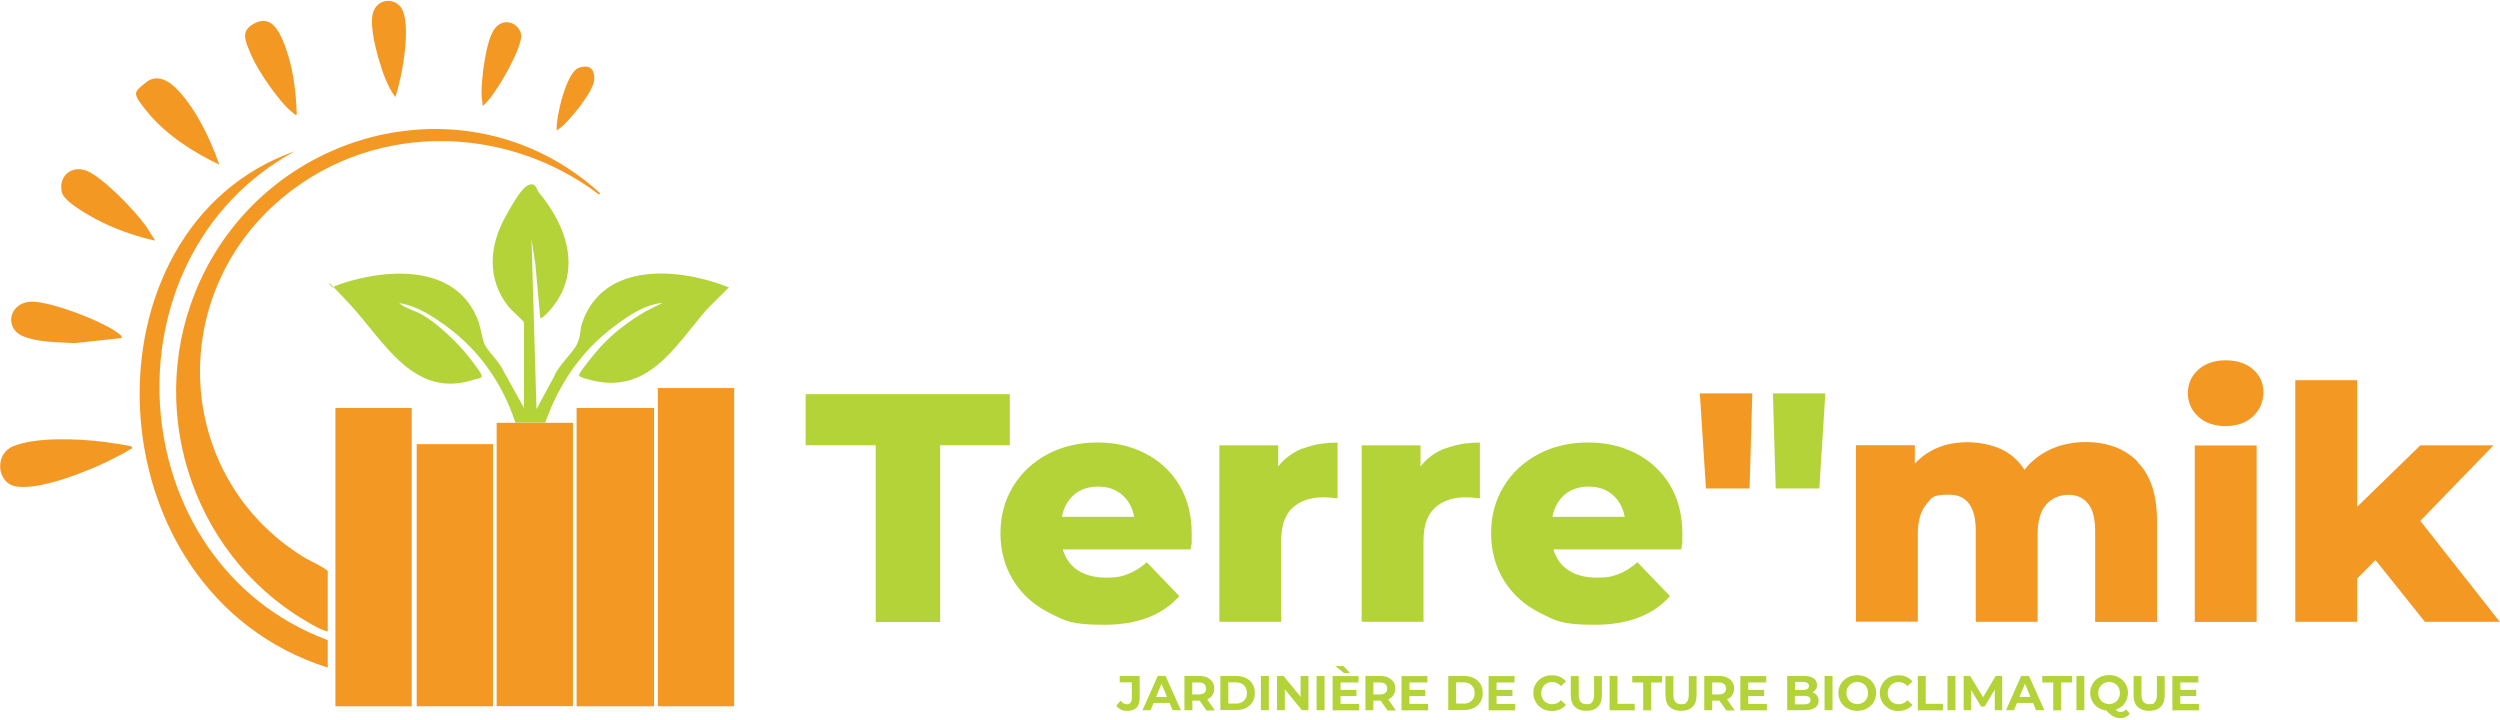 <svg xmlns="http://www.w3.org/2000/svg" id="Calque_1" viewBox="0 0 1919.9 553.1"><defs><style>      .st0 {        fill: #b3d339;      }      .st1 {        fill: #f49824;      }    </style></defs><g><g><path class="st0" d="M395.8,324.7c-9.5-29.6-27.7-55.7-52.9-74.1-10.4-7.6-23.4-16.1-36.4-17.8,5,4.1,12.1,5.7,17.6,8.8,10.5,5.9,23.9,18.5,31.9,27.6,2.7,3.1,12.9,15.8,13.8,18.8s-3.8,2.8-5.1,3.3c-47,16.1-69.9-29.6-96-57.6s-13.2-11.8-13-12.9,11-4.4,13.2-5c35.6-10.1,82.5-10.2,98.1,29.9,2.3,5.9,3.1,14.6,5.5,19.4s11.1,12.9,14,19.5l15.9,28.7v-65.7c0-.8-10.2-9.9-11.9-12.1-16.5-21-15-46-2.6-68.6s16.1-24.7,19.9-25.3,4.9,4.7,5.7,5.8c22.3,26.4,34.3,62.1,8.6,91.1-.8,1-6.3,6.8-7.2,5.7l-3.8-41.7-2.9-18.7,3.8,130.4,13.6-25.2c3.1-8.2,14.3-17.9,17.5-24.7s2.2-11.1,3.7-15.5c15.8-48.3,74.6-43.4,113-28.1l-16.8,16.7c-25.2,29.1-45.8,67.1-91.4,53.9-1.5-.4-7.5-1.8-6.9-3.5,1.4-3.7,13-17.6,16.3-21.2,10.1-11.1,21.9-19.9,34.8-27.5l13.1-6.5c-13.8,1.2-26.8,10.1-37.7,18.4-25.2,19-41.9,43.9-52.5,73.6h-23Z"></path><g><rect class="st1" x="505.2" y="298" width="58.6" height="244.4"></rect><rect class="st1" x="442.8" y="313.3" width="59.5" height="229.1"></rect><rect class="st1" x="257.6" y="313.3" width="58.6" height="229.1"></rect><rect class="st1" x="381.4" y="324.7" width="58.6" height="217.6"></rect><rect class="st1" x="320" y="341.1" width="58.6" height="201.3"></rect></g></g><path class="st1" d="M460,149.4c-74-56.1-178.8-55.7-248.6,7.2-84,75.7-75.9,209.9,20.8,270.6,6.3,4,13.6,6.6,19.5,11.2v46.5c-5.5-1.2-11.6-4.9-16.6-7.9-89.7-52.6-124.8-167.2-81.2-261.8,54.5-118.1,208.7-156.3,307-66.8l-1,1Z"></path><path class="st1" d="M251.7,512.7c-183.6-58.2-192.4-337.6-25.2-396.6-149.7,81.4-134.9,315.8,25.2,375.5,0,0,0,21.1,0,21.1Z"></path><path class="st1" d="M101.1,343c1.5,1.5-.6,1.7-1.3,2.1-3.9,2.7-9.9,5.6-14.2,7.8-16.5,8.4-57.1,24.9-74.8,20.3-13.3-3.5-14.9-24.7-.7-30.5,17.7-7.3,50.3-5.8,69.3-3.4,2.8.3,20.9,2.9,21.7,3.7Z"></path><path class="st1" d="M93.4,259.6l-36,3.9c-12.3-.7-27.6-.5-39.2-5.1-16.2-6.4-10.9-27.5,7.5-26.7,15.5.7,52.6,14.7,65.1,24.2,1.3,1,2.9,1.7,2.6,3.7Z"></path><path class="st1" d="M119.3,184.8c-12.7-2.7-25.3-7-37.1-12.3-7.8-3.5-32.8-16.5-34.7-24.8-2.9-12.5,7.6-21.3,19.4-16.4s35.5,29,45.1,42.2l7.3,11.4Z"></path><path class="st1" d="M168.3,126.4c-19.3-9.1-40.5-22.8-54.2-39.3s-11.2-16-2.4-23.5,18.4-1.5,25.5,6.2c14,15.3,24.4,37.1,31.2,56.6Z"></path><path class="st1" d="M227.8,88c-1.7.4-1.9-.7-2.9-1.4-10.3-7.9-26.6-31.9-31.8-43.9s-8.6-19.1,2.4-24.8c12.1-6.2,18,4.5,22,13.9,7.2,17.2,9.9,37.7,10.4,56.2Z"></path><path class="st1" d="M303.6,74.6c-6-8-9.9-19.3-12.7-29s-8.3-30.7-3.1-39,15.3-7,19.7-1.5c9.4,11.8,1.1,55-3.9,69.5Z"></path><path class="st1" d="M370.8,81.3c-.5-3.8-1.1-7.2-1-11.1.2-11.5,3.3-39.3,10.2-48.3s18.7-4.3,20.2,4.7-19.3,46.3-29.3,54.7Z"></path><path class="st1" d="M427.5,99.5c-.5-9.8,7.4-44.4,17.2-47.5s11.7,2.6,11.7,8.7c0,8.9-18.7,31.8-26,37.4s-1.2,1.9-2.9,1.4Z"></path></g><g><path class="st0" d="M672.5,341.9h-53.8v-39.2h156.8v39.2h-53.5v135.8h-49.5v-135.8Z"></path><path class="st0" d="M914.7,421.9h-98.5c2,7,5.9,12.4,11.6,16.1s13,5.6,21.6,5.6,12.1-.9,16.9-2.8c4.8-1.8,9.5-4.8,14.4-9l25,26c-13.2,14.7-32.4,22-57.8,22s-29.8-3-41.8-9-21.3-14.3-27.9-25c-6.6-10.7-9.9-22.8-9.9-36.2s3.2-25.3,9.6-35.9c6.4-10.6,15.3-18.9,26.6-24.9,11.3-6,24.1-9,38.2-9s25.8,2.8,36.8,8.4c11,5.6,19.7,13.7,26.1,24.2,6.4,10.6,9.6,23.1,9.6,37.6s-.2,4.2-.8,11.8ZM824.9,379.9c-4.9,4.2-8,9.8-9.4,17h55.5c-1.3-7.2-4.5-12.8-9.4-17-4.9-4.2-11-6.2-18.4-6.2s-13.5,2.1-18.4,6.2Z"></path><path class="st0" d="M1000.6,344.5c7.8-3.1,16.6-4.6,26.6-4.6v42.8c-4.3-.5-7.9-.8-10.8-.8-10.2,0-18.1,2.8-23.9,8.2s-8.6,13.9-8.6,25.2v62.2h-47.5v-135.5h45.2v16.2c4.8-6.2,11.1-10.8,18.9-13.9Z"></path><path class="st0" d="M1109.9,344.5c7.8-3.1,16.6-4.6,26.6-4.6v42.8c-4.3-.5-7.9-.8-10.8-.8-10.2,0-18.1,2.8-23.9,8.2s-8.6,13.9-8.6,25.2v62.2h-47.5v-135.5h45.2v16.2c4.8-6.2,11.1-10.8,18.9-13.9Z"></path><path class="st0" d="M1291.5,421.9h-98.5c2,7,5.9,12.4,11.6,16.1s13,5.6,21.6,5.6,12.1-.9,16.9-2.8c4.8-1.8,9.5-4.8,14.4-9l25,26c-13.2,14.7-32.4,22-57.8,22s-29.8-3-41.8-9-21.3-14.3-27.9-25c-6.6-10.7-9.9-22.8-9.9-36.2s3.2-25.3,9.6-35.9c6.4-10.6,15.3-18.9,26.6-24.9,11.3-6,24.1-9,38.2-9s25.8,2.8,36.8,8.4c11,5.6,19.7,13.7,26.1,24.2,6.4,10.6,9.6,23.1,9.6,37.6s-.2,4.2-.8,11.8ZM1201.6,379.9c-4.9,4.2-8,9.8-9.4,17h55.5c-1.3-7.2-4.5-12.8-9.4-17-4.9-4.2-11-6.2-18.4-6.2s-13.5,2.1-18.4,6.2Z"></path><path class="st1" d="M1641.6,354.9c9.9,10,14.9,25.1,14.9,45.2v77.5h-47.5v-69.8c0-9.5-1.8-16.5-5.4-21-3.6-4.5-8.6-6.8-15.1-6.8s-12.9,2.5-17.2,7.5c-4.3,5-6.5,12.6-6.5,22.8v67.2h-47.5v-69.8c0-18.5-6.8-27.8-20.5-27.8s-13.2,2.5-17.5,7.5c-4.3,5-6.5,12.6-6.5,22.8v67.2h-47.5v-135.5h45.2v14.2c5-5.5,11-9.6,17.9-12.4,6.9-2.8,14.5-4.1,22.6-4.1s18,1.8,25.5,5.2,13.6,8.8,18.2,16c5.3-6.8,12.1-12.1,20.2-15.8,8.2-3.7,17.1-5.5,26.8-5.5,16.7,0,30,5,39.9,15Z"></path><path class="st1" d="M1688.2,319.9c-5.3-4.8-8-10.8-8-18s2.7-13.2,8-18c5.3-4.8,12.3-7.2,21-7.2s15.7,2.3,21,6.9c5.3,4.6,8,10.5,8,17.6s-2.7,13.7-8,18.6c-5.3,4.9-12.3,7.4-21,7.4s-15.7-2.4-21-7.2ZM1685.5,342.1h47.5v135.5h-47.5v-135.5Z"></path><path class="st1" d="M1824.2,430.1l-14,14.2v33.2h-47.5v-185.5h47.5v97.2l48.5-47.2h56.2l-56.2,58,61,77.5h-57.5l-38-47.5Z"></path></g><g><path class="st0" d="M860.9,544.9c-1.5-.7-2.7-1.6-3.7-2.8l3.4-4.1c1.4,1.9,3.1,2.9,4.9,2.9s3.7-1.5,3.7-4.4v-12.5h-9.3v-4.9h15.3v17.1c0,3.2-.8,5.7-2.4,7.3-1.6,1.6-4,2.4-7.1,2.4s-3.4-.3-4.9-1Z"></path><path class="st0" d="M898.1,539.8h-12.2l-2.3,5.6h-6.2l11.7-26.3h6l11.8,26.3h-6.4l-2.3-5.6ZM896.2,535.2l-4.2-10.1-4.2,10.1h8.4Z"></path><path class="st0" d="M926.4,545.4l-5.1-7.3h-5.6v7.3h-6.1v-26.3h11.4c2.3,0,4.4.4,6.1,1.2,1.7.8,3,1.9,4,3.3.9,1.4,1.4,3.1,1.4,5.1s-.5,3.6-1.4,5.1c-.9,1.4-2.3,2.5-4,3.3l5.9,8.5h-6.5ZM924.8,525.3c-1-.8-2.3-1.2-4.2-1.2h-5v9.2h5c1.8,0,3.2-.4,4.2-1.2,1-.8,1.4-1.9,1.4-3.4s-.5-2.6-1.4-3.4Z"></path><path class="st0" d="M937.2,519.1h12c2.9,0,5.4.5,7.6,1.6,2.2,1.1,3.9,2.6,5.1,4.6,1.2,2,1.8,4.3,1.8,6.9s-.6,4.9-1.8,6.9c-1.2,2-2.9,3.5-5.1,4.6-2.2,1.1-4.7,1.6-7.6,1.6h-12v-26.3ZM948.9,540.4c2.6,0,4.7-.7,6.3-2.2,1.6-1.5,2.4-3.5,2.4-6s-.8-4.5-2.4-6c-1.6-1.5-3.7-2.2-6.3-2.2h-5.6v16.3h5.6Z"></path><path class="st0" d="M968.3,519.1h6.1v26.3h-6.1v-26.3Z"></path><path class="st0" d="M1004.8,519.1v26.3h-5l-13.1-16v16h-6v-26.3h5l13.1,16v-16h6Z"></path><path class="st0" d="M1011.1,519.1h6.1v26.3h-6.1v-26.3Z"></path><path class="st0" d="M1043.8,540.6v4.9h-20.4v-26.3h19.9v4.9h-13.8v5.7h12.2v4.7h-12.2v6.1h14.3ZM1025.4,511.5h6.3l5.1,5.4h-4.6l-6.8-5.4Z"></path><path class="st0" d="M1065.4,545.4l-5.1-7.3h-5.6v7.3h-6.1v-26.3h11.4c2.3,0,4.4.4,6.1,1.2,1.7.8,3,1.9,4,3.3s1.4,3.1,1.4,5.1-.5,3.6-1.4,5.1-2.3,2.5-4,3.3l5.9,8.5h-6.5ZM1063.9,525.3c-1-.8-2.3-1.2-4.2-1.2h-5v9.2h5c1.8,0,3.2-.4,4.2-1.2,1-.8,1.4-1.9,1.4-3.4s-.5-2.6-1.4-3.4Z"></path><path class="st0" d="M1096.7,540.6v4.9h-20.4v-26.3h19.9v4.9h-13.8v5.7h12.2v4.7h-12.2v6.1h14.3Z"></path><path class="st0" d="M1112.2,519.1h12c2.9,0,5.4.5,7.6,1.6,2.2,1.1,3.9,2.6,5.1,4.6,1.2,2,1.8,4.3,1.8,6.9s-.6,4.9-1.8,6.9c-1.2,2-2.9,3.5-5.1,4.6-2.2,1.1-4.7,1.6-7.6,1.6h-12v-26.3ZM1123.8,540.4c2.6,0,4.7-.7,6.3-2.2,1.6-1.5,2.4-3.5,2.4-6s-.8-4.5-2.4-6c-1.6-1.5-3.7-2.2-6.3-2.2h-5.6v16.3h5.6Z"></path><path class="st0" d="M1163.6,540.6v4.9h-20.4v-26.3h19.9v4.9h-13.8v5.7h12.2v4.7h-12.2v6.1h14.3Z"></path><path class="st0" d="M1184.5,544.1c-2.2-1.2-3.9-2.8-5.1-4.9-1.2-2.1-1.9-4.4-1.9-7s.6-4.9,1.9-7c1.2-2.1,2.9-3.7,5.1-4.9,2.2-1.2,4.6-1.7,7.3-1.7s4.3.4,6.2,1.2c1.8.8,3.4,2,4.6,3.5l-3.9,3.6c-1.8-2.1-4-3.1-6.6-3.1s-3.1.4-4.4,1.1-2.3,1.7-3,3-1.1,2.7-1.1,4.4.4,3.1,1.1,4.4c.7,1.3,1.7,2.3,3,3s2.7,1.1,4.4,1.1c2.6,0,4.8-1,6.6-3.1l3.9,3.6c-1.3,1.5-2.8,2.7-4.7,3.5-1.9.8-3.9,1.2-6.2,1.2s-5.1-.6-7.3-1.7Z"></path><path class="st0" d="M1209.4,542.8c-2.1-2.1-3.1-5.1-3.1-8.9v-14.7h6.1v14.5c0,4.7,2,7.1,5.9,7.1s3.4-.6,4.4-1.7c1-1.1,1.5-2.9,1.5-5.4v-14.5h6v14.7c0,3.9-1,6.8-3.1,8.9-2.1,2.1-5,3.1-8.8,3.1s-6.7-1-8.8-3.1Z"></path><path class="st0" d="M1236.1,519.1h6.1v21.4h13.2v5h-19.3v-26.3Z"></path><path class="st0" d="M1261.9,524.1h-8.4v-5h22.9v5h-8.4v21.4h-6.1v-21.4Z"></path><path class="st0" d="M1282.1,542.8c-2.1-2.1-3.1-5.1-3.1-8.9v-14.7h6.1v14.5c0,4.7,2,7.1,5.9,7.1s3.4-.6,4.4-1.7c1-1.1,1.5-2.9,1.5-5.4v-14.5h6v14.7c0,3.9-1,6.8-3.1,8.9-2.1,2.1-5,3.1-8.8,3.1s-6.7-1-8.8-3.1Z"></path><path class="st0" d="M1325.6,545.4l-5.1-7.3h-5.6v7.3h-6.1v-26.3h11.4c2.3,0,4.4.4,6.1,1.2,1.7.8,3,1.9,4,3.3s1.4,3.1,1.4,5.1-.5,3.6-1.4,5.1-2.3,2.5-4,3.3l5.9,8.5h-6.5ZM1324.1,525.3c-1-.8-2.3-1.2-4.2-1.2h-5v9.2h5c1.8,0,3.2-.4,4.2-1.2,1-.8,1.4-1.9,1.4-3.4s-.5-2.6-1.4-3.4Z"></path><path class="st0" d="M1356.9,540.6v4.9h-20.4v-26.3h19.9v4.9h-13.8v5.7h12.2v4.7h-12.2v6.1h14.3Z"></path><path class="st0" d="M1395.3,534.1c.9,1.1,1.3,2.5,1.3,4.1,0,2.3-.9,4.1-2.7,5.3s-4.4,1.9-7.8,1.9h-13.6v-26.3h12.9c3.2,0,5.7.6,7.4,1.8,1.7,1.2,2.6,2.9,2.6,5s-.3,2.4-.9,3.4c-.6,1-1.5,1.8-2.6,2.4,1.5.5,2.7,1.3,3.5,2.4ZM1378.5,523.7v6.2h6.1c1.5,0,2.6-.3,3.4-.8.8-.5,1.2-1.3,1.2-2.3s-.4-1.8-1.2-2.3c-.8-.5-1.9-.8-3.4-.8h-6.1ZM1389.2,540.1c.8-.5,1.2-1.3,1.2-2.4,0-2.2-1.6-3.3-4.9-3.3h-7.1v6.5h7.1c1.6,0,2.8-.3,3.6-.8Z"></path><path class="st0" d="M1401.2,519.1h6.1v26.3h-6.1v-26.3Z"></path><path class="st0" d="M1418.9,544.1c-2.2-1.2-3.9-2.8-5.2-4.9-1.2-2.1-1.9-4.4-1.9-7s.6-4.9,1.9-7c1.2-2.1,3-3.7,5.2-4.9,2.2-1.2,4.7-1.8,7.4-1.8s5.2.6,7.4,1.8c2.2,1.2,3.9,2.8,5.2,4.9,1.3,2.1,1.9,4.4,1.9,7s-.6,4.9-1.9,7-3,3.7-5.2,4.9c-2.2,1.2-4.6,1.8-7.4,1.8s-5.2-.6-7.4-1.8ZM1430.5,539.6c1.3-.7,2.2-1.7,3-3,.7-1.3,1.1-2.7,1.1-4.4s-.4-3.1-1.1-4.4-1.7-2.3-3-3c-1.3-.7-2.7-1.1-4.2-1.1s-3,.4-4.2,1.1-2.2,1.7-3,3-1.1,2.7-1.1,4.4.4,3.1,1.1,4.4c.7,1.3,1.7,2.3,3,3s2.7,1.1,4.2,1.1,3-.4,4.2-1.1Z"></path><path class="st0" d="M1450.6,544.1c-2.2-1.2-3.9-2.8-5.1-4.9-1.2-2.1-1.9-4.4-1.9-7s.6-4.9,1.9-7c1.2-2.1,2.9-3.7,5.1-4.9,2.2-1.2,4.6-1.7,7.3-1.7s4.3.4,6.2,1.2c1.8.8,3.4,2,4.6,3.5l-3.9,3.6c-1.8-2.1-4-3.1-6.6-3.1s-3.1.4-4.4,1.1-2.3,1.7-3,3-1.1,2.7-1.1,4.4.4,3.1,1.1,4.4c.7,1.3,1.7,2.3,3,3s2.7,1.1,4.4,1.1c2.6,0,4.8-1,6.6-3.1l3.9,3.6c-1.3,1.5-2.8,2.7-4.7,3.5-1.9.8-3.9,1.2-6.2,1.2s-5.1-.6-7.3-1.7Z"></path><path class="st0" d="M1472.8,519.1h6.1v21.4h13.2v5h-19.3v-26.3Z"></path><path class="st0" d="M1495.6,519.1h6.1v26.3h-6.1v-26.3Z"></path><path class="st0" d="M1531.9,545.4v-15.8s-7.8,13-7.8,13h-2.7l-7.7-12.7v15.5h-5.7v-26.3h5l9.9,16.4,9.7-16.4h5v26.3c0,0-5.6,0-5.6,0Z"></path><path class="st0" d="M1561.2,539.8h-12.2l-2.3,5.6h-6.2l11.7-26.3h6l11.8,26.3h-6.4l-2.3-5.6ZM1559.3,535.2l-4.2-10.1-4.2,10.1h8.4Z"></path><path class="st0" d="M1576.8,524.1h-8.4v-5h22.9v5h-8.4v21.4h-6.1v-21.4Z"></path><path class="st0" d="M1594.6,519.1h6.1v26.3h-6.1v-26.3Z"></path><path class="st0" d="M1635.4,548.3c-.9,1.1-1.9,1.9-3.1,2.4-1.2.6-2.6.8-4,.8s-3.7-.4-5.3-1.3c-1.6-.8-3.4-2.3-5.4-4.5-2.4-.3-4.5-1.1-6.4-2.3-1.9-1.2-3.3-2.8-4.4-4.8s-1.6-4.1-1.6-6.5.6-4.9,1.9-7c1.2-2.1,3-3.7,5.2-4.9,2.2-1.2,4.7-1.8,7.4-1.8s5.2.6,7.4,1.8c2.2,1.2,3.9,2.8,5.2,4.9,1.3,2.1,1.9,4.4,1.9,7s-.9,5.7-2.6,8.1c-1.7,2.3-4,3.9-6.8,4.8.6.7,1.2,1.1,1.8,1.4.6.3,1.2.4,1.9.4,1.6,0,3.1-.7,4.3-2l2.7,3.2ZM1612.5,536.6c.7,1.3,1.7,2.3,3,3s2.7,1.1,4.2,1.1,3-.4,4.2-1.1c1.3-.7,2.2-1.7,3-3,.7-1.3,1.1-2.7,1.1-4.4s-.4-3.1-1.1-4.4-1.7-2.3-3-3c-1.3-.7-2.7-1.1-4.2-1.1s-3,.4-4.2,1.1-2.2,1.7-3,3-1.1,2.7-1.1,4.4.4,3.1,1.1,4.4Z"></path><path class="st0" d="M1641.6,542.8c-2.1-2.1-3.1-5.1-3.1-8.9v-14.7h6.1v14.5c0,4.7,2,7.1,5.9,7.1s3.4-.6,4.4-1.7c1-1.1,1.5-2.9,1.5-5.4v-14.5h6v14.7c0,3.9-1,6.8-3.1,8.9-2.1,2.1-5,3.1-8.8,3.1s-6.7-1-8.8-3.1Z"></path><path class="st0" d="M1688.7,540.6v4.9h-20.4v-26.3h19.9v4.9h-13.8v5.7h12.2v4.7h-12.2v6.1h14.3Z"></path></g><polygon class="st1" points="1305.4 302.1 1345.7 302.1 1343.6 375.1 1310.1 375.1 1305.4 302.1"></polygon><polygon class="st0" points="1401.8 302.1 1361.5 302.1 1363.7 375.1 1397.2 375.1 1401.8 302.1"></polygon></svg>